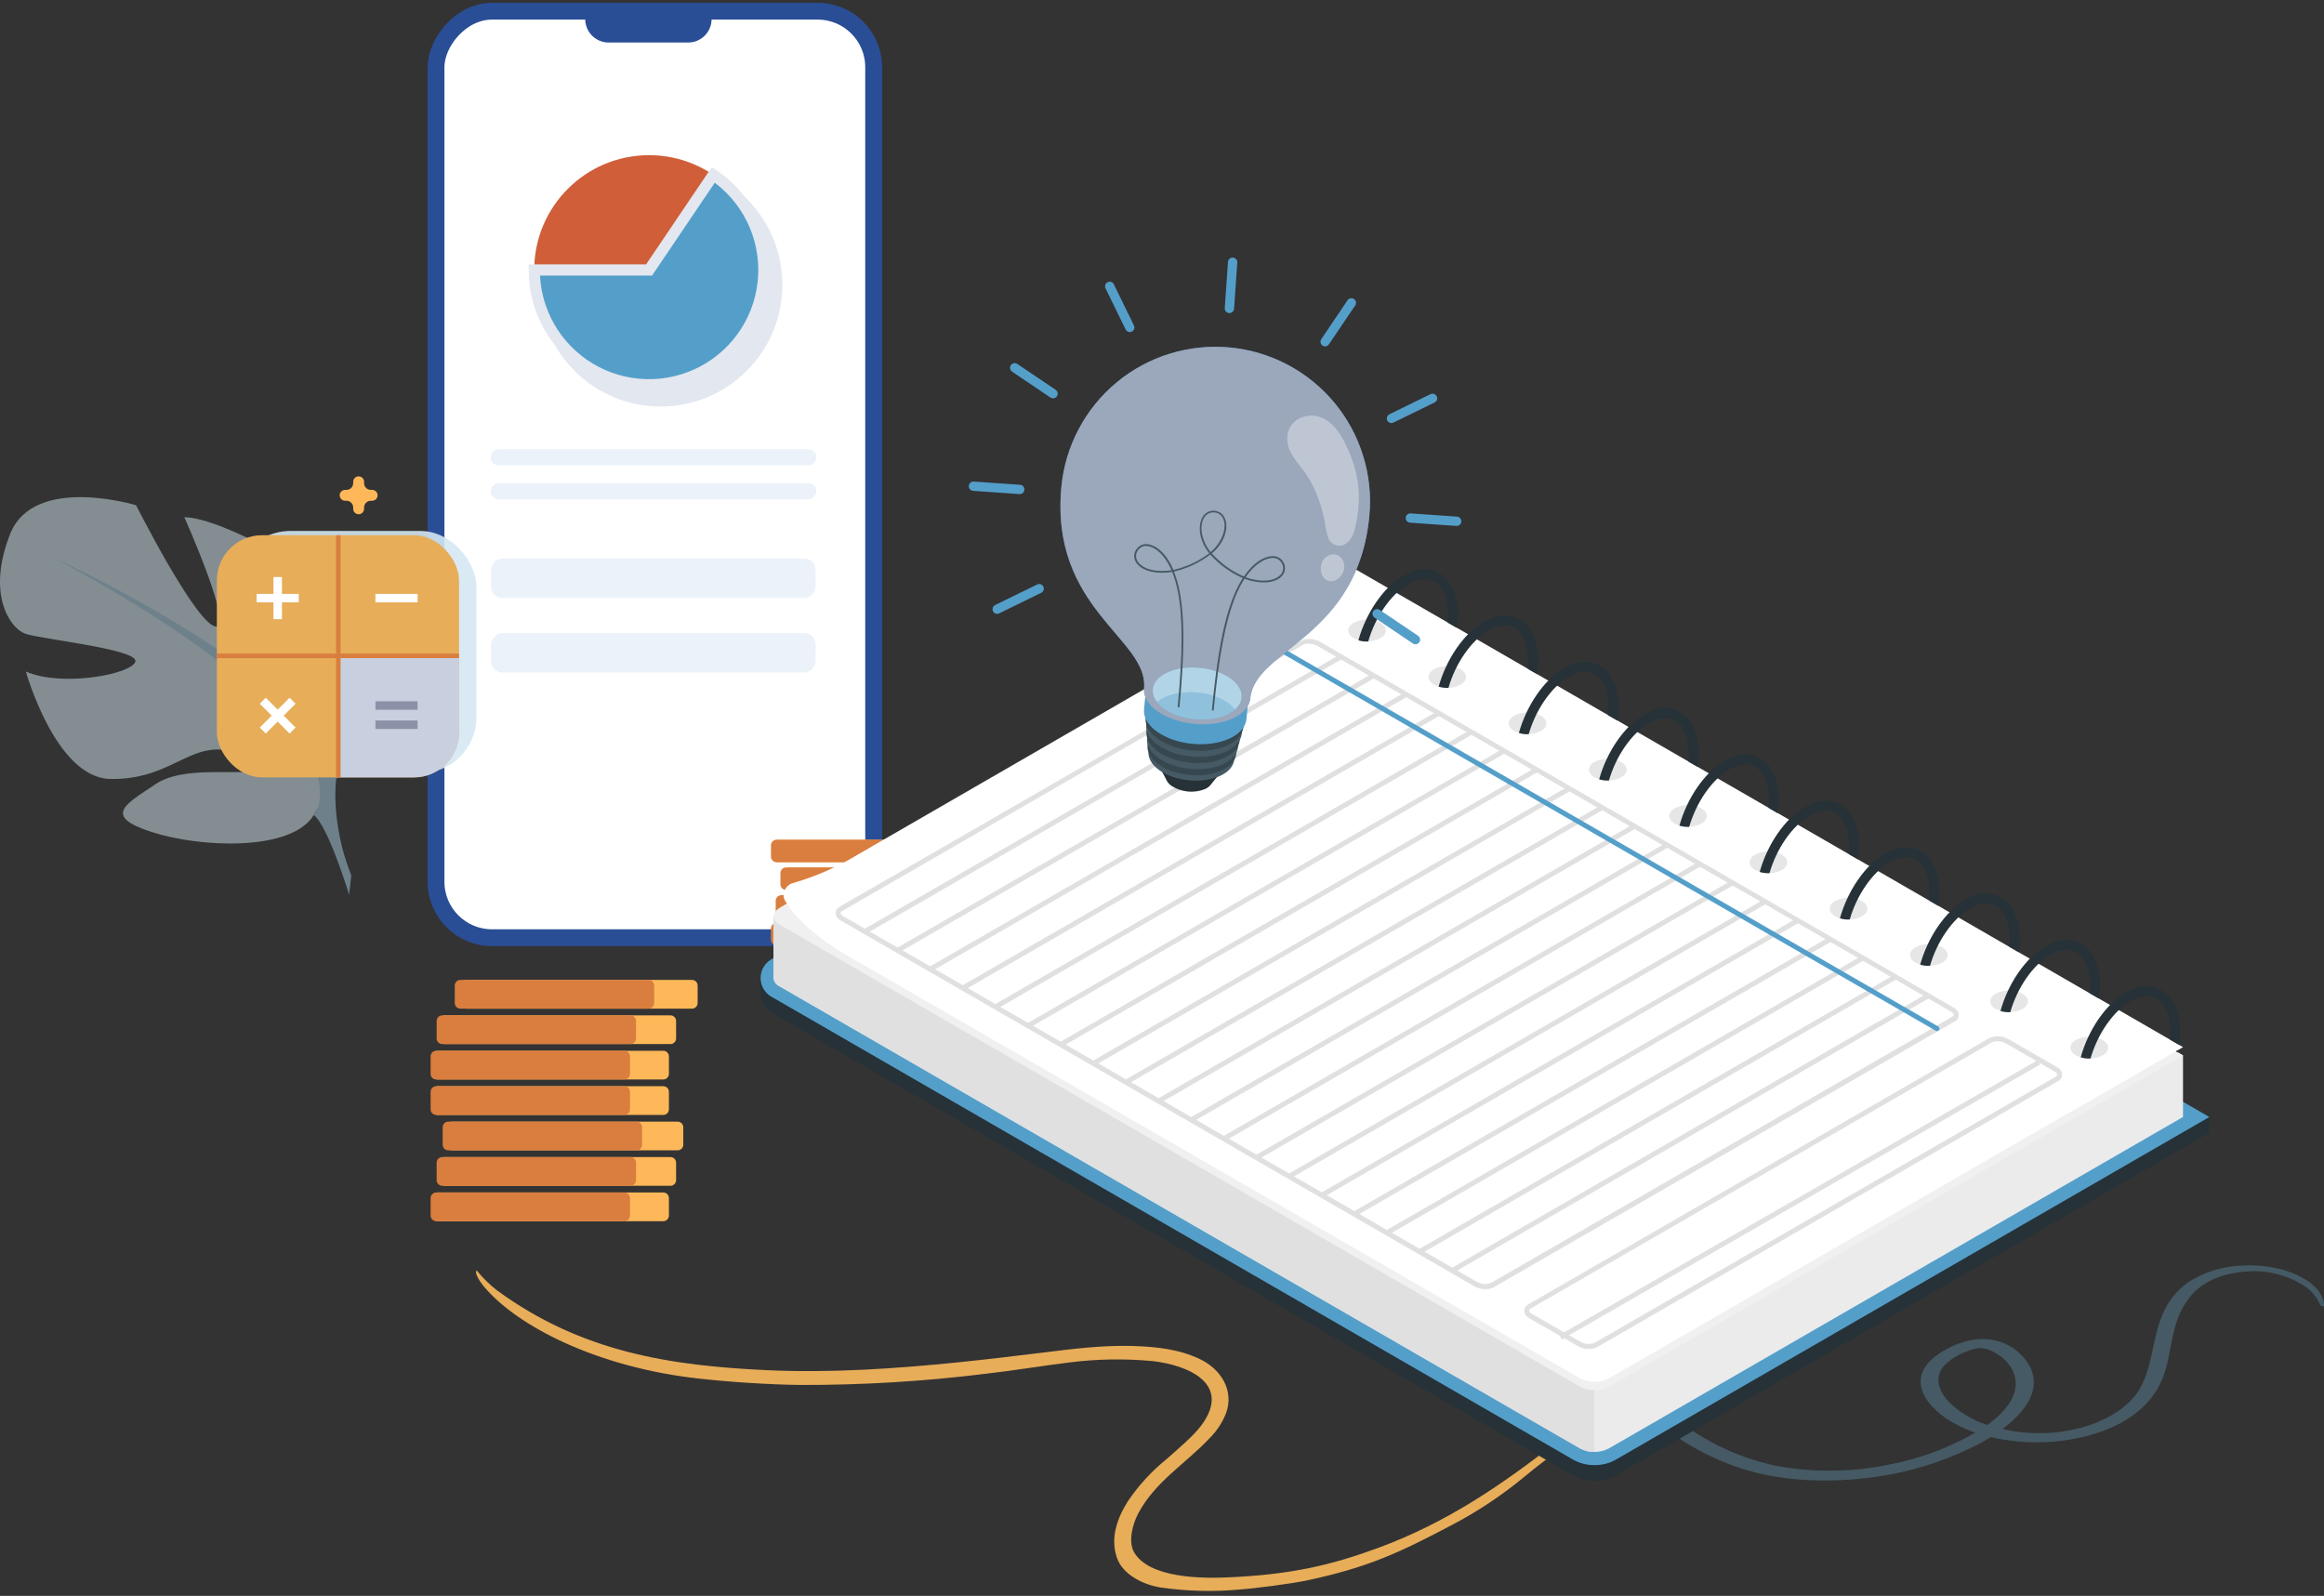 <svg width="415" height="285" viewBox="0 0 415 285" fill="none" xmlns="http://www.w3.org/2000/svg">
<rect x="0" y="0" width="415" height="285" fill="#333333" stroke="none"/>
<g opacity="0.5">
<path d="M60.033 139.018C60.033 139.018 78.388 131.307 71.819 117.278C71.819 117.278 66.285 108.495 59.616 105.644C59.616 105.644 61.085 125.62 57.351 125.662C53.617 125.705 57.319 103.286 57.319 103.286C57.319 103.286 40.127 92.491 32.914 92.366C32.914 92.366 42.035 112.742 38.4 111.866C34.764 110.989 24.3 90.226 24.3 90.226C24.3 90.226 6.049 84.665 1.807 95.37C-2.436 106.076 1.771 112.149 4.455 113.15C7.139 114.151 24.886 115.929 24.166 118.175C23.445 120.421 11.059 122.752 4.621 119.924C4.621 119.924 9.928 138.936 19.698 139.111C29.469 139.286 33.138 133.639 39.172 133.857C45.207 134.075 49.399 136.18 46.225 137.451C43.051 138.722 33.046 136.494 27.749 140.057C22.451 143.619 18.256 145.705 27.019 148.562C35.783 151.419 52.027 152.098 56.031 145.554L60.033 139.018Z" fill="#D4E7F2"/>
<path d="M9.932 99.785C9.932 99.785 56.491 120.904 60.033 139.017C60.033 139.017 58.916 146.815 62.734 156.337L62.345 159.787C62.345 159.787 58.609 147.479 56.031 145.557C56.031 145.557 68.566 131.592 9.932 99.785Z" fill="#A9CFE4"/>
</g>
<rect width="78.144" height="165.459" rx="10" transform="matrix(-1 0 0 1 156.006 2)" fill="white" stroke="#2A4E96" stroke-width="3"/>
<path d="M127.068 3.415H104.502C104.502 5.723 106.373 7.594 108.681 7.594H122.89C125.197 7.594 127.068 5.723 127.068 3.415Z" fill="#2A4E96"/>
<path d="M63.072 86.041C63.072 85.505 63.507 85.071 64.043 85.071C64.579 85.071 65.014 85.505 65.014 86.041V86.278C65.014 86.945 65.554 87.485 66.221 87.485H66.457C66.994 87.485 67.428 87.919 67.428 88.456C67.428 88.992 66.994 89.426 66.457 89.426H66.221C65.554 89.426 65.014 89.966 65.014 90.633V90.869C65.014 91.405 64.579 91.84 64.043 91.84C63.507 91.84 63.072 91.405 63.072 90.869V90.633C63.072 89.966 62.532 89.426 61.865 89.426H61.629C61.093 89.426 60.658 88.992 60.658 88.456C60.658 87.919 61.093 87.485 61.629 87.485H61.865C62.532 87.485 63.072 86.945 63.072 86.278V86.041Z" fill="#FFB859"/>
<path fill-rule="evenodd" clip-rule="evenodd" d="M138.865 153.979C138.313 153.979 137.865 153.531 137.865 152.979V150.964C137.865 150.412 138.313 149.964 138.865 149.964H169.993C170.545 149.964 170.993 150.412 170.993 150.964V152.979C170.993 153.531 170.545 153.979 169.993 153.979H138.865ZM140.873 158.93C140.32 158.93 139.873 158.482 139.873 157.93V155.915C139.873 155.362 140.32 154.915 140.873 154.915H172.001C172.553 154.915 173.001 155.362 173.001 155.915V157.93C173.001 158.482 172.553 158.93 172.001 158.93H140.873ZM138.868 162.885C138.868 163.437 139.316 163.885 139.868 163.885H170.996C171.548 163.885 171.996 163.437 171.996 162.885V160.87C171.996 160.318 171.548 159.87 170.996 159.87H139.868C139.316 159.87 138.868 160.318 138.868 160.87V162.885ZM138.865 168.837C138.313 168.837 137.865 168.389 137.865 167.837V165.822C137.865 165.27 138.313 164.822 138.865 164.822H169.993C170.545 164.822 170.993 165.27 170.993 165.822V167.837C170.993 168.389 170.545 168.837 169.993 168.837H138.865Z" fill="#FFB859"/>
<path fill-rule="evenodd" clip-rule="evenodd" d="M138.673 153.979C138.121 153.979 137.673 153.531 137.673 152.979V150.964C137.673 150.412 138.121 149.964 138.673 149.964H164.553C165.105 149.964 165.553 150.412 165.553 150.964V152.979C165.553 153.531 165.105 153.979 164.553 153.979H138.673ZM140.363 158.93C139.81 158.93 139.363 158.482 139.363 157.93V155.915C139.363 155.362 139.81 154.915 140.363 154.915H166.242C166.795 154.915 167.242 155.362 167.242 155.915V157.93C167.242 158.482 166.795 158.93 166.242 158.93H140.363ZM138.518 162.885C138.518 163.437 138.966 163.885 139.518 163.885H165.398C165.95 163.885 166.398 163.437 166.398 162.885V160.87C166.398 160.317 165.95 159.87 165.398 159.87H139.518C138.966 159.87 138.518 160.317 138.518 160.87V162.885ZM138.673 168.837C138.121 168.837 137.673 168.389 137.673 167.837V165.822C137.673 165.27 138.121 164.822 138.673 164.822H164.553C165.105 164.822 165.553 165.27 165.553 165.822V167.837C165.553 168.389 165.105 168.837 164.553 168.837H138.673Z" fill="#D97E3F"/>
<rect opacity="0.89" x="41.831" y="94.822" width="43.248" height="43.248" rx="10" fill="#D4E7F2"/>
<rect x="38.723" y="95.582" width="43.248" height="43.248" rx="8.061" fill="#E7AD59"/>
<path d="M60.414 117.129H81.971V130.769C81.971 135.221 78.362 138.83 73.91 138.83H60.414V117.129Z" fill="#C8D0E0"/>
<path d="M38.723 117.129H81.971" stroke="#D97E3F" stroke-width="0.806"/>
<path d="M60.414 138.83L60.414 95.582" stroke="#D97E3F" stroke-width="0.806"/>
<rect x="67.041" y="106.06" width="7.528" height="1.511" fill="white"/>
<path fill-rule="evenodd" clip-rule="evenodd" d="M48.832 107.57V110.579H50.343V107.57H53.351V106.059H50.343V103.051L48.832 103.051V106.059H45.824V107.57H48.832Z" fill="white"/>
<path fill-rule="evenodd" clip-rule="evenodd" d="M48.518 127.801L46.392 129.928L47.46 130.996L49.587 128.869L51.714 130.997L52.783 129.928L50.656 127.801L52.783 125.673L51.714 124.605L49.587 126.732L47.46 124.605L46.391 125.674L48.518 127.801Z" fill="white"/>
<path d="M74.569 125.242H67.041V126.753H74.569V125.242Z" fill="#8C91A7"/>
<path d="M74.569 128.671H67.041V130.183H74.569V128.671Z" fill="#8C91A7"/>
<ellipse opacity="0.5" cx="21.74" cy="21.737" rx="21.74" ry="21.737" transform="matrix(-1 0 0 1 139.704 29.123)" fill="#C8D0E0"/>
<ellipse cx="20.506" cy="20.503" rx="20.506" ry="20.503" transform="matrix(-1 0 0 1 136.41 27.711)" fill="#D05E39"/>
<mask id="path-19-outside-1_9651_105674" maskUnits="userSpaceOnUse" x="93.41" y="29.711" width="44" height="41" fill="black">
<rect fill="white" x="93.41" y="29.711" width="44" height="41"/>
<path d="M95.399 48.214C95.399 51.752 96.315 55.229 98.057 58.309C99.799 61.388 102.308 63.964 105.341 65.787C108.374 67.609 111.827 68.616 115.364 68.709C118.901 68.803 122.402 67.979 125.526 66.319C128.651 64.659 131.293 62.219 133.195 59.236C135.097 56.252 136.195 52.828 136.382 49.295C136.568 45.762 135.837 42.241 134.26 39.074C132.683 35.907 130.313 33.202 127.38 31.222L115.905 48.214H95.399Z"/>
</mask>
<path d="M95.399 48.214C95.399 51.752 96.315 55.229 98.057 58.309C99.799 61.388 102.308 63.964 105.341 65.787C108.374 67.609 111.827 68.616 115.364 68.709C118.901 68.803 122.402 67.979 125.526 66.319C128.651 64.659 131.293 62.219 133.195 59.236C135.097 56.252 136.195 52.828 136.382 49.295C136.568 45.762 135.837 42.241 134.26 39.074C132.683 35.907 130.313 33.202 127.38 31.222L115.905 48.214H95.399Z" fill="#549FCA"/>
<path d="M95.399 48.214C95.399 51.752 96.315 55.229 98.057 58.309C99.799 61.388 102.308 63.964 105.341 65.787C108.374 67.609 111.827 68.616 115.364 68.709C118.901 68.803 122.402 67.979 125.526 66.319C128.651 64.659 131.293 62.219 133.195 59.236C135.097 56.252 136.195 52.828 136.382 49.295C136.568 45.762 135.837 42.241 134.26 39.074C132.683 35.907 130.313 33.202 127.38 31.222L115.905 48.214H95.399Z" stroke="#E3E7EF" stroke-width="2" mask="url(#path-19-outside-1_9651_105674)"/>
<rect width="57.94" height="7.047" rx="2" transform="matrix(-1 0 0 1 145.632 99.744)" fill="#EBF2F9"/>
<rect width="57.94" height="7.047" rx="2" transform="matrix(-1 0 0 1 145.632 113.054)" fill="#EBF2F9"/>
<rect width="58.188" height="2.89" rx="1.445" transform="matrix(-1 0 0 1 145.789 80.219)" fill="#EBF2F9"/>
<rect width="58.188" height="2.89" rx="1.445" transform="matrix(-1 0 0 1 145.789 86.281)" fill="#EBF2F9"/>
<path fill-rule="evenodd" clip-rule="evenodd" d="M82.266 179.128C82.266 179.68 82.714 180.128 83.266 180.128H123.577C124.129 180.128 124.577 179.68 124.577 179.128V176C124.577 175.448 124.129 175 123.577 175H83.266C82.714 175 82.266 175.448 82.266 176V179.128ZM78.42 185.456C78.42 186.009 78.868 186.456 79.42 186.456H119.731C120.283 186.456 120.731 186.009 120.731 185.456V182.329C120.731 181.776 120.283 181.329 119.731 181.329H79.42C78.868 181.329 78.42 181.776 78.42 182.329V185.456ZM78.139 192.78C77.586 192.78 77.139 192.332 77.139 191.78V188.652C77.139 188.099 77.586 187.652 78.139 187.652H118.449C119.001 187.652 119.449 188.099 119.449 188.652V191.78C119.449 192.332 119.001 192.78 118.449 192.78H78.139ZM77.139 198.11C77.139 198.662 77.586 199.11 78.139 199.11H118.449C119.001 199.11 119.449 198.662 119.449 198.11V194.982C119.449 194.43 119.001 193.982 118.449 193.982H78.139C77.586 193.982 77.139 194.43 77.139 194.982V198.11ZM80.703 205.435C80.15 205.435 79.703 204.987 79.703 204.435V201.307C79.703 200.755 80.15 200.307 80.703 200.307H121.013C121.565 200.307 122.013 200.755 122.013 201.307V204.435C122.013 204.987 121.565 205.435 121.013 205.435H80.703ZM78.42 210.763C78.42 211.316 78.868 211.763 79.42 211.763H119.731C120.283 211.763 120.731 211.316 120.731 210.763V207.636C120.731 207.083 120.283 206.636 119.731 206.636H79.42C78.868 206.636 78.42 207.083 78.42 207.636V210.763ZM78.139 218.086C77.586 218.086 77.139 217.639 77.139 217.086V213.959C77.139 213.406 77.586 212.959 78.139 212.959H118.449C119.001 212.959 119.449 213.406 119.449 213.959V217.086C119.449 217.639 119.001 218.086 118.449 218.086H78.139Z" fill="#FFB859"/>
<path fill-rule="evenodd" clip-rule="evenodd" d="M81.209 179.128C81.209 179.68 81.657 180.128 82.209 180.128H115.817C116.369 180.128 116.817 179.68 116.817 179.128V176C116.817 175.448 116.369 175 115.817 175H82.209C81.657 175 81.209 175.448 81.209 176V179.128ZM77.972 185.456C77.972 186.009 78.42 186.456 78.972 186.456H112.58C113.132 186.456 113.58 186.009 113.58 185.456V182.329C113.58 181.776 113.132 181.329 112.58 181.329H78.972C78.42 181.329 77.972 181.776 77.972 182.329V185.456ZM77.894 192.78C77.341 192.78 76.894 192.332 76.894 191.78V188.652C76.894 188.099 77.341 187.652 77.894 187.652H111.501C112.054 187.652 112.501 188.099 112.501 188.652V191.78C112.501 192.332 112.054 192.78 111.501 192.78H77.894ZM76.894 198.11C76.894 198.662 77.341 199.11 77.894 199.11H111.501C112.054 199.11 112.501 198.662 112.501 198.11V194.982C112.501 194.43 112.054 193.982 111.501 193.982H77.894C77.341 193.982 76.894 194.43 76.894 194.982V198.11ZM80.051 205.435C79.499 205.435 79.051 204.987 79.051 204.435V201.307C79.051 200.755 79.499 200.307 80.051 200.307H113.659C114.211 200.307 114.659 200.755 114.659 201.307V204.435C114.659 204.987 114.211 205.435 113.659 205.435H80.051ZM77.972 210.763C77.972 211.316 78.42 211.763 78.972 211.763H112.58C113.132 211.763 113.58 211.316 113.58 210.763V207.636C113.58 207.083 113.132 206.636 112.58 206.636H78.972C78.42 206.636 77.972 207.083 77.972 207.636V210.763ZM77.894 218.086C77.341 218.086 76.894 217.639 76.894 217.086V213.959C76.894 213.406 77.341 212.959 77.894 212.959H111.501C112.054 212.959 112.501 213.406 112.501 213.959V217.086C112.501 217.639 112.054 218.086 111.501 218.086H77.894Z" fill="#D97E3F"/>
<path d="M88.746 230.437C103.856 241.511 119.818 243.898 136.957 244.694C148.323 245.213 159.69 244.442 170.959 243.305C176.001 242.794 181.027 242.193 186.044 241.576C191.468 240.902 196.883 240.204 202.355 240.374C206.35 240.496 210.612 240.926 214.347 242.753C217.96 244.515 220.388 248.193 218.975 252.293C218.291 254.053 217.236 255.645 215.882 256.961C211.611 261.467 206.334 264.553 203.281 270.228C202.242 272.176 201.414 275.318 202.526 277.226C205.254 281.887 214.704 281.879 218.983 281.708C230.894 281.221 238.087 279.37 246.125 276.423C258.474 271.884 268.241 265.056 277.148 258.179C279.794 256.133 282.604 254.274 285.267 252.196C285.713 251.838 285.932 252.894 285.608 253.178C281.345 256.937 276.62 260.047 272.284 263.668C268.246 267.022 263.865 269.939 259.213 272.371C249.957 277.243 244.363 279.914 233.321 282.252C230.569 282.837 224.025 283.681 221.216 283.876C216.529 284.299 211.809 284.168 207.154 283.486C204.344 283.031 200.529 281.318 199.457 278.209C198.239 274.685 199.457 271.218 201.365 268.166C203.293 265.288 205.647 262.72 208.347 260.55C210.166 258.926 213.145 256.442 214.574 254.493C219.974 247.097 212.139 243.784 205.806 243.07C200.887 242.608 195.931 242.687 191.029 243.305C186.158 243.898 181.035 244.767 176.188 245.311C165.111 246.694 153.957 247.369 142.794 247.332C137.33 247.267 130.397 246.813 124.819 246.196C106.9 244.231 92.4 236.972 86.327 229.657C85.653 228.845 84.622 227.173 85.141 226.897C86.203 228.212 87.412 229.4 88.746 230.437Z" fill="#E7AD59"/>
<path d="M400.232 226.012C396.859 226.145 393.584 227.173 390.74 228.991C388.624 230.49 386.997 232.58 386.064 235C384.359 239.124 384.44 243.451 382.37 247.535C380.299 251.619 374.689 254.997 367.09 255.8C363.907 256.117 360.694 255.917 357.574 255.208C361.796 252.066 364.484 248.169 362.551 244.198C361.846 242.849 360.824 241.691 359.572 240.824C358.321 239.957 356.877 239.407 355.366 239.221C351.307 238.653 347.085 240.894 345.047 242.68C340.24 246.91 344.462 252.358 350.876 255.135C351.469 255.394 352.094 255.622 352.727 255.841C348.092 258.531 343.04 260.43 337.78 261.459C330.962 262.932 323.918 263.032 317.061 261.752C309.98 260.228 303.393 256.957 297.9 252.236C296.658 251.221 295.399 250.223 294.084 249.24C293.58 248.867 291.551 248.948 292.005 249.573C295.635 254.591 302.308 259.316 310.5 262.101C317.434 264.431 325.642 264.886 333.404 263.936C340.467 263.136 347.322 261.036 353.62 257.741C354.262 257.392 354.887 257.018 355.504 256.637C361.644 258.066 368.052 257.862 374.088 256.044C381.347 253.771 385.073 249.703 386.543 245.148C387.956 240.756 387.688 236.104 390.805 231.939C392.665 229.438 396.018 227.449 400.849 227.108C404.594 226.727 408.358 227.629 411.525 229.665C412.778 230.506 413.756 231.698 414.334 233.092C414.391 233.238 415 233.424 415 233.181C414.911 228.789 407.604 225.525 400.232 226.012ZM348.026 250.369C346.159 248.372 345.331 245.928 347.215 243.833C348.308 242.747 349.628 241.916 351.079 241.397C351.847 241.041 352.671 240.822 353.515 240.748C354.384 240.77 355.234 241.004 355.991 241.43C358.825 242.907 360.051 245.229 359.937 247.389C359.807 249.825 357.997 252.09 355.488 254.03C355.293 254.185 355.074 254.323 354.871 254.477C352.293 253.668 349.946 252.254 348.026 250.353V250.369Z" fill="#455A64"/>
<path d="M246.507 114.018L138.053 171.152L135.82 174.659V177.484C135.842 178.216 136.061 178.928 136.454 179.546C136.847 180.163 137.399 180.663 138.053 180.992L281.004 263.546C282.151 264.154 283.429 264.471 284.727 264.471C286.025 264.471 287.303 264.154 288.449 263.546L394.524 202.304V199.479L246.507 114.018Z" fill="#263238"/>
<path d="M284.731 261.646C283.429 261.666 282.145 261.347 281.004 260.721L138.053 178.167C137.386 177.854 136.822 177.359 136.427 176.737C136.032 176.116 135.822 175.395 135.822 174.659C135.822 173.923 136.032 173.202 136.427 172.581C136.822 171.96 137.386 171.464 138.053 171.152L241.733 111.266L394.524 199.479L288.449 260.721C287.311 261.346 286.03 261.665 284.731 261.646Z" fill="#549FCA"/>
<path d="M241.733 102.976L139.19 162.18L138.134 163.65V174.659C138.163 174.976 138.277 175.279 138.462 175.537C138.648 175.796 138.899 176 139.19 176.129L282.182 258.683C282.969 259.087 283.842 259.297 284.727 259.297C285.612 259.297 286.485 259.087 287.272 258.683L389.823 199.479V188.478L241.733 102.976Z" fill="#EBEBEB"/>
<path d="M389.831 188.478L388.549 189.216L371.88 198.854L368.779 200.648L287.28 247.681C286.491 248.081 285.619 248.29 284.735 248.29C283.851 248.29 282.978 248.081 282.19 247.681L139.182 165.119C137.785 164.307 137.785 162.984 139.182 162.172L140.546 161.36L241.733 102.976L388.557 187.739L388.865 187.926L389.831 188.478Z" fill="#F0F0F0"/>
<path d="M284.723 248.29V259.3C283.839 259.319 282.965 259.106 282.19 258.683L139.182 176.12C138.892 175.991 138.642 175.787 138.458 175.528C138.274 175.27 138.162 174.967 138.134 174.651V163.65C138.166 163.965 138.279 164.266 138.463 164.524C138.647 164.781 138.894 164.987 139.182 165.119L282.19 247.681C282.966 248.103 283.84 248.313 284.723 248.29Z" fill="#E0E0E0"/>
<path d="M389.831 187.008L371.361 197.668L368.47 199.292L287.28 246.171C286.491 246.571 285.619 246.78 284.735 246.78C283.851 246.78 282.978 246.571 282.19 246.171L154.129 172.28C152.976 171.647 151.904 171.022 150.881 170.421C145.669 167.246 142.535 164.413 140.521 161.384L140.278 161.011C140.116 160.783 140.005 160.522 139.953 160.248C139.866 159.669 140.003 159.078 140.336 158.597C140.67 158.115 141.174 157.78 141.747 157.658C145.104 156.68 148.342 155.332 151.401 153.639L151.531 153.566L241.733 101.474L389.831 187.008Z" fill="white"/>
<path opacity="0.1" d="M370.711 185.717C369.404 186.48 369.404 187.714 370.711 188.478C371.448 188.854 372.263 189.05 373.09 189.05C373.917 189.05 374.733 188.854 375.469 188.478C376.784 187.714 376.784 186.48 375.469 185.717C374.733 185.341 373.917 185.145 373.09 185.145C372.263 185.145 371.448 185.341 370.711 185.717Z" fill="black"/>
<path d="M385.991 176.802C384.181 175.755 381.932 175.917 379.593 177.249C376.013 179.327 372.903 183.963 371.556 188.819C372.121 189 372.717 189.072 373.309 189.03C374.552 184.702 377.304 180.626 380.478 178.775C381.358 178.233 382.361 177.926 383.393 177.882C383.996 177.879 384.589 178.033 385.114 178.329C386.641 179.214 387.55 181.365 387.55 184.223C387.551 184.695 387.524 185.167 387.469 185.636L389.133 186.594C389.253 185.809 389.312 185.017 389.312 184.223C389.288 180.716 388.118 178.012 385.991 176.802Z" fill="#263238"/>
<path d="M388.93 187.536C388.913 187.673 388.886 187.809 388.849 187.942L388.541 187.755L388.93 187.536Z" fill="#263238"/>
<path opacity="0.1" d="M356.389 177.444C355.082 178.207 355.082 179.441 356.389 180.196C357.124 180.573 357.938 180.769 358.764 180.769C359.59 180.769 360.404 180.573 361.139 180.196C362.462 179.441 362.462 178.207 361.139 177.444C360.404 177.068 359.59 176.872 358.764 176.872C357.938 176.872 357.124 177.068 356.389 177.444Z" fill="black"/>
<path d="M371.669 168.529C369.851 167.482 367.61 167.644 365.263 168.976C361.683 171.054 358.573 175.69 357.226 180.545C357.792 180.723 358.387 180.795 358.979 180.756C360.221 176.429 362.974 172.345 366.148 170.502C367.026 169.957 368.031 169.65 369.063 169.609C369.666 169.606 370.259 169.76 370.784 170.056C372.311 170.932 373.22 173.092 373.22 175.942C373.221 176.414 373.194 176.886 373.139 177.355L374.803 178.321C374.923 177.533 374.982 176.738 374.982 175.942C374.957 172.443 373.756 169.739 371.669 168.529Z" fill="#263238"/>
<path opacity="0.1" d="M342.051 169.171C340.744 169.926 340.744 171.16 342.051 171.923C342.788 172.299 343.603 172.495 344.43 172.495C345.257 172.495 346.072 172.299 346.809 171.923C348.124 171.16 348.124 169.926 346.809 169.171C346.072 168.794 345.257 168.598 344.43 168.598C343.603 168.598 342.788 168.794 342.051 169.171Z" fill="black"/>
<path d="M357.331 160.248C355.52 159.201 353.271 159.371 350.933 160.694C347.345 162.781 344.243 167.409 342.887 172.272C343.455 172.445 344.048 172.517 344.641 172.483C345.891 168.156 348.644 164.072 351.818 162.229C352.695 161.681 353.7 161.371 354.733 161.328C355.337 161.323 355.931 161.48 356.454 161.782C357.98 162.659 358.89 164.811 358.89 167.669C358.891 168.141 358.864 168.613 358.809 169.081L360.481 170.048C360.596 169.26 360.656 168.465 360.66 167.669C360.627 164.169 359.426 161.458 357.331 160.248Z" fill="#263238"/>
<path opacity="0.1" d="M327.721 160.897C326.414 161.653 326.414 162.887 327.721 163.65C328.458 164.026 329.273 164.222 330.1 164.222C330.927 164.222 331.742 164.026 332.479 163.65C333.794 162.887 333.794 161.653 332.479 160.897C331.742 160.521 330.927 160.325 330.1 160.325C329.273 160.325 328.458 160.521 327.721 160.897Z" fill="black"/>
<path d="M343.001 151.975C341.19 150.927 338.941 151.098 336.603 152.429C333.014 154.508 329.913 159.144 328.557 163.999C329.125 164.172 329.718 164.243 330.311 164.21C331.561 159.882 334.313 155.799 337.488 153.956C338.366 153.41 339.37 153.102 340.403 153.063C341.003 153.058 341.594 153.212 342.116 153.509C343.65 154.386 344.552 156.537 344.552 159.395C344.553 159.867 344.526 160.339 344.47 160.808L346.143 161.774C346.258 160.986 346.318 160.191 346.321 159.395C346.297 155.872 345.087 153.192 343.001 151.975Z" fill="#263238"/>
<path opacity="0.1" d="M313.423 152.624C312.116 153.387 312.116 154.621 313.423 155.385C314.158 155.761 314.972 155.957 315.798 155.957C316.624 155.957 317.438 155.761 318.173 155.385C319.496 154.621 319.496 153.387 318.173 152.624C317.436 152.253 316.623 152.06 315.798 152.06C314.973 152.06 314.16 152.253 313.423 152.624Z" fill="black"/>
<path d="M328.671 143.693C326.86 142.646 324.611 142.816 322.273 144.14C318.684 146.226 315.583 150.854 314.227 155.717C314.795 155.891 315.388 155.962 315.981 155.929C317.231 151.601 319.975 147.517 323.158 145.674C324.035 145.126 325.039 144.816 326.073 144.773C326.674 144.767 327.266 144.925 327.786 145.228C329.32 146.105 330.221 148.256 330.221 151.114C330.223 151.586 330.196 152.058 330.14 152.527L331.813 153.493C331.925 152.705 331.982 151.91 331.983 151.114C331.959 147.623 330.765 144.911 328.671 143.693Z" fill="#263238"/>
<path opacity="0.1" d="M299.053 144.343C297.745 145.106 297.745 146.34 299.053 147.103C299.789 147.48 300.604 147.676 301.432 147.676C302.259 147.676 303.074 147.48 303.81 147.103C305.126 146.34 305.126 145.106 303.81 144.343C303.074 143.966 302.259 143.77 301.432 143.77C300.604 143.77 299.789 143.966 299.053 144.343Z" fill="black"/>
<path d="M314.333 135.428C312.522 134.381 310.273 134.543 307.935 135.875C304.354 137.961 301.245 142.589 299.897 147.444C300.46 147.624 301.052 147.698 301.643 147.663C302.893 143.336 305.645 139.252 308.82 137.401C309.699 136.859 310.703 136.551 311.734 136.508C312.337 136.505 312.931 136.658 313.456 136.954C314.982 137.839 315.891 139.991 315.891 142.849C315.893 143.321 315.866 143.793 315.81 144.262L317.434 145.228C317.553 144.44 317.613 143.645 317.613 142.849C317.629 139.341 316.427 136.638 314.333 135.428Z" fill="#263238"/>
<path opacity="0.1" d="M284.723 136.07C283.424 136.833 283.424 138.067 284.723 138.83C285.459 139.206 286.275 139.403 287.102 139.403C287.929 139.403 288.744 139.206 289.481 138.83C290.796 138.067 290.796 136.833 289.481 136.07C288.744 135.693 287.929 135.497 287.102 135.497C286.275 135.497 285.459 135.693 284.723 136.07Z" fill="black"/>
<path d="M300.002 127.155C298.192 126.108 295.943 126.27 293.605 127.602C290.024 129.68 286.915 134.316 285.567 139.171C286.13 139.353 286.722 139.424 287.312 139.382C288.563 135.055 291.315 130.979 294.49 129.128C295.369 128.587 296.373 128.279 297.404 128.235C298.007 128.231 298.6 128.385 299.126 128.681C300.652 129.566 301.561 131.718 301.561 134.576C301.563 135.048 301.536 135.52 301.48 135.988L303.145 136.955C303.264 136.167 303.323 135.372 303.323 134.576C303.299 131.068 302.097 128.365 300.002 127.155Z" fill="#263238"/>
<path opacity="0.1" d="M270.392 127.796C269.085 128.559 269.085 129.793 270.392 130.557C271.129 130.933 271.944 131.129 272.771 131.129C273.598 131.129 274.414 130.933 275.15 130.557C276.465 129.793 276.465 128.559 275.15 127.796C274.414 127.42 273.598 127.224 272.771 127.224C271.944 127.224 271.129 127.42 270.392 127.796Z" fill="black"/>
<path d="M285.673 118.882C283.862 117.834 281.613 117.997 279.275 119.328C275.686 121.407 272.585 126.042 271.229 130.898C271.795 131.079 272.39 131.15 272.983 131.109C274.233 126.781 276.977 122.706 280.16 120.854C281.039 120.312 282.043 120.005 283.075 119.961C283.675 119.958 284.266 120.112 284.788 120.408C286.322 121.293 287.223 123.444 287.223 126.302C287.225 126.774 287.198 127.246 287.142 127.715L288.815 128.681C288.93 127.893 288.989 127.098 288.993 126.302C288.969 122.795 287.767 120.091 285.673 118.882Z" fill="#263238"/>
<path opacity="0.1" d="M256.063 119.523C254.756 120.278 254.756 121.52 256.063 122.275C256.799 122.652 257.615 122.848 258.442 122.848C259.269 122.848 260.084 122.652 260.821 122.275C262.136 121.52 262.136 120.278 260.821 119.523C260.084 119.147 259.269 118.951 258.442 118.951C257.615 118.951 256.799 119.147 256.063 119.523Z" fill="black"/>
<path d="M271.343 110.608C269.532 109.561 267.283 109.723 264.945 111.055C261.356 113.133 258.255 117.769 256.899 122.624C257.466 122.801 258.06 122.873 258.653 122.836C259.903 118.508 262.655 114.424 265.83 112.581C266.707 112.036 267.712 111.728 268.745 111.688C269.345 111.684 269.936 111.838 270.458 112.135C271.992 113.012 272.893 115.171 272.893 118.029C272.895 118.499 272.868 118.968 272.812 119.434L274.485 120.4C274.6 119.615 274.659 118.823 274.663 118.029C274.639 114.522 273.437 111.818 271.343 110.608Z" fill="#263238"/>
<path opacity="0.1" d="M241.733 111.217C240.426 111.98 240.426 113.214 241.733 113.97C242.468 114.346 243.282 114.542 244.108 114.542C244.933 114.542 245.747 114.346 246.482 113.97C247.806 113.214 247.806 111.98 246.482 111.217C245.747 110.841 244.933 110.645 244.108 110.645C243.282 110.645 242.468 110.841 241.733 111.217Z" fill="black"/>
<path d="M257.013 102.335C255.194 101.288 252.953 101.45 250.615 102.782C247.026 104.86 243.925 109.496 242.569 114.351C243.136 114.528 243.73 114.599 244.323 114.562C245.565 110.235 248.317 106.151 251.492 104.308C252.372 103.762 253.379 103.455 254.414 103.415C255.015 103.413 255.605 103.566 256.128 103.861C257.654 104.746 258.563 106.898 258.563 109.756C258.565 110.225 258.537 110.694 258.482 111.16L260.146 112.127C260.266 111.342 260.325 110.549 260.325 109.756C260.301 106.248 259.099 103.545 257.013 102.335Z" fill="#263238"/>
<path d="M283.732 240.902C283.062 240.909 282.402 240.741 281.816 240.415L273.121 235.438C272.854 235.317 272.625 235.127 272.458 234.887C272.291 234.647 272.192 234.366 272.171 234.074C272.179 233.835 272.252 233.603 272.383 233.403C272.513 233.203 272.695 233.042 272.91 232.937L355.163 185.425C355.706 185.173 356.301 185.052 356.899 185.073C357.497 185.094 358.082 185.257 358.606 185.547L367.301 190.572C367.569 190.692 367.8 190.882 367.969 191.122C368.137 191.362 368.238 191.644 368.259 191.936C368.249 192.176 368.175 192.408 368.043 192.608C367.911 192.808 367.728 192.969 367.512 193.073L285.259 240.545C284.79 240.795 284.264 240.918 283.732 240.902ZM356.682 185.953C356.309 185.941 355.94 186.025 355.61 186.196L273.356 233.668C273.243 233.733 273.056 233.863 273.056 234.033C273.056 234.204 273.194 234.415 273.567 234.634L282.263 239.652C282.652 239.865 283.084 239.987 283.527 240.008C283.971 240.03 284.413 239.949 284.82 239.773L367.074 192.302C367.179 192.237 367.366 192.107 367.366 191.936C367.366 191.766 367.236 191.555 366.855 191.336L358.159 186.318C357.705 186.076 357.197 185.95 356.682 185.953Z" fill="#E0E0E0"/>
<path d="M363.869 189.336L278.45 238.427L278.892 239.197L364.311 190.106L363.869 189.336Z" fill="#E0E0E0"/>
<path d="M265.245 230.225C264.576 230.231 263.917 230.066 263.329 229.746L150.175 164.413C149.907 164.293 149.676 164.103 149.507 163.863C149.339 163.623 149.238 163.342 149.217 163.049C149.227 162.81 149.302 162.577 149.433 162.377C149.565 162.177 149.748 162.016 149.964 161.912L232.234 114.465C232.776 114.21 233.372 114.089 233.971 114.111C234.57 114.134 235.154 114.3 235.676 114.595L348.83 179.92C349.099 180.04 349.329 180.23 349.498 180.47C349.667 180.71 349.767 180.991 349.789 181.284C349.779 181.523 349.704 181.756 349.572 181.956C349.441 182.156 349.257 182.317 349.042 182.421L266.772 229.868C266.303 230.118 265.777 230.241 265.245 230.225ZM233.736 114.936C233.361 114.925 232.99 115.009 232.656 115.179L150.402 162.684C150.297 162.748 150.11 162.878 150.11 163.049C150.11 163.219 150.24 163.43 150.621 163.65L263.776 228.943C264.163 229.159 264.594 229.282 265.036 229.303C265.479 229.324 265.92 229.242 266.325 229.064L348.587 181.593C348.692 181.528 348.879 181.398 348.879 181.227C348.879 181.057 348.741 180.854 348.368 180.635L235.213 115.334C234.759 115.091 234.251 114.966 233.736 114.968V114.936Z" fill="#E0E0E0"/>
<path d="M344.115 177.434L259.086 226.525L259.529 227.292L344.558 178.2L344.115 177.434Z" fill="#E0E0E0"/>
<path d="M338.295 174.064L253.266 223.156L253.708 223.922L338.737 174.831L338.295 174.064Z" fill="#E0E0E0"/>
<path d="M332.463 170.692L247.434 219.783L247.876 220.549L332.905 171.458L332.463 170.692Z" fill="#E0E0E0"/>
<path d="M326.642 167.338L241.613 216.43L242.055 217.196L327.084 168.105L326.642 167.338Z" fill="#E0E0E0"/>
<path d="M320.804 164.015L235.767 213.091L236.209 213.858L321.247 164.781L320.804 164.015Z" fill="#E0E0E0"/>
<path d="M314.986 160.615L229.957 209.707L230.4 210.473L315.429 161.382L314.986 160.615Z" fill="#E0E0E0"/>
<path d="M309.153 157.263L224.124 206.354L224.567 207.121L309.596 158.029L309.153 157.263Z" fill="#E0E0E0"/>
<path d="M303.333 153.889L218.304 202.981L218.747 203.747L303.776 154.655L303.333 153.889Z" fill="#E0E0E0"/>
<path d="M297.512 150.527L212.483 199.619L212.926 200.385L297.955 151.294L297.512 150.527Z" fill="#E0E0E0"/>
<path d="M291.673 147.171L206.644 196.262L207.086 197.029L292.115 147.937L291.673 147.171Z" fill="#E0E0E0"/>
<path d="M285.85 143.828L200.812 192.905L201.255 193.671L286.292 144.595L285.85 143.828Z" fill="#E0E0E0"/>
<path d="M280.032 140.436L195.003 189.527L195.445 190.294L280.474 141.202L280.032 140.436Z" fill="#E0E0E0"/>
<path d="M274.211 137.066L189.182 186.158L189.625 186.924L274.654 137.833L274.211 137.066Z" fill="#E0E0E0"/>
<path d="M268.371 133.718L183.342 182.809L183.784 183.576L268.813 134.484L268.371 133.718Z" fill="#E0E0E0"/>
<path d="M262.551 130.344L177.522 179.436L177.964 180.202L262.993 131.111L262.551 130.344Z" fill="#E0E0E0"/>
<path d="M256.73 126.983L171.701 176.074L172.144 176.841L257.173 127.749L256.73 126.983Z" fill="#E0E0E0"/>
<path d="M250.903 123.617L165.874 172.709L166.316 173.475L251.345 124.383L250.903 123.617Z" fill="#E0E0E0"/>
<path d="M245.068 120.283L160.03 169.36L160.473 170.126L245.51 121.05L245.068 120.283Z" fill="#E0E0E0"/>
<path d="M239.25 116.891L154.221 165.982L154.663 166.749L239.692 117.657L239.25 116.891Z" fill="#E0E0E0"/>
<path d="M345.9 184.142C345.819 184.14 345.741 184.118 345.672 184.077L229.303 116.9C229.25 116.873 229.204 116.834 229.168 116.788C229.131 116.742 229.104 116.689 229.089 116.631C229.074 116.574 229.07 116.515 229.079 116.456C229.088 116.398 229.109 116.342 229.14 116.292C229.169 116.241 229.207 116.197 229.253 116.162C229.299 116.126 229.351 116.1 229.407 116.085C229.463 116.07 229.521 116.066 229.578 116.074C229.636 116.081 229.691 116.1 229.741 116.129L346.111 183.314C346.161 183.342 346.205 183.381 346.24 183.427C346.276 183.472 346.302 183.525 346.317 183.58C346.332 183.636 346.336 183.695 346.328 183.752C346.321 183.809 346.302 183.865 346.273 183.915C346.237 183.982 346.183 184.039 346.117 184.079C346.052 184.119 345.976 184.141 345.9 184.142Z" fill="#549FCA"/>
<path d="M208.66 139.077C206.748 137.728 206.921 135.835 209.046 134.856C210.233 134.384 211.514 134.199 212.786 134.316C214.058 134.432 215.285 134.848 216.366 135.529C218.279 136.883 218.101 138.771 215.975 139.755C214.789 140.225 213.508 140.409 212.237 140.291C210.966 140.173 209.74 139.758 208.66 139.077Z" fill="#263238"/>
<path d="M217.31 138.732L216.475 138.652C216.269 138.175 215.925 137.77 215.486 137.491C214.61 136.94 213.617 136.603 212.586 136.508C211.556 136.413 210.517 136.562 209.555 136.942C209.076 137.14 208.667 137.476 208.379 137.906L207.543 137.832L208.364 139.443C208.577 139.818 208.875 140.138 209.234 140.377C210.111 140.926 211.104 141.261 212.134 141.357C213.164 141.452 214.202 141.305 215.165 140.926C215.56 140.754 215.91 140.493 216.188 140.165L217.31 138.732Z" fill="#263238"/>
<path d="M207.034 137.555C204.207 135.548 204.474 132.751 207.623 131.313C210.771 129.874 215.615 130.324 218.442 132.336C221.269 134.347 220.997 137.14 217.849 138.578C214.7 140.017 209.857 139.562 207.034 137.555Z" fill="#455A64"/>
<path d="M206.926 136.522C203.999 134.441 204.276 131.545 207.543 130.047C210.81 128.549 215.832 129.029 218.758 131.11C221.684 133.191 221.412 136.092 218.145 137.585C214.878 139.077 209.857 138.608 206.926 136.522Z" fill="#37474F"/>
<path d="M206.891 135.385C203.891 133.25 204.173 130.275 207.524 128.742C210.875 127.21 216.02 127.699 219.025 129.835C222.031 131.97 221.744 134.94 218.393 136.473C215.042 138.005 209.896 137.516 206.891 135.385Z" fill="#455A64"/>
<path d="M206.836 134.244C203.762 132.054 204.049 129.009 207.484 127.438C210.919 125.866 216.193 126.365 219.267 128.555C222.342 130.744 222.055 133.789 218.625 135.361C215.194 136.932 209.935 136.428 206.836 134.244Z" fill="#37474F"/>
<path d="M206.837 133.102C203.688 130.858 203.985 127.739 207.499 126.133C211.013 124.526 216.396 125.035 219.569 127.274C222.742 129.513 222.421 132.637 218.907 134.244C215.392 135.85 209.975 135.326 206.837 133.102Z" fill="#455A64"/>
<path d="M206.787 131.96C203.564 129.667 203.866 126.474 207.464 124.828C211.062 123.182 216.593 123.706 219.821 125.999C223.048 128.293 222.742 131.481 219.144 133.131C215.545 134.782 210.01 134.253 206.787 131.96Z" fill="#37474F"/>
<path d="M222.871 125.327C222.994 123.978 222.228 122.544 220.543 121.348C217.167 118.946 211.379 118.383 207.618 120.122C205.734 120.982 204.711 122.248 204.588 123.582C204.538 124.106 204.341 126.162 204.291 126.686C204.163 128.04 204.929 129.474 206.619 130.67C209.995 133.072 215.783 133.636 219.549 131.896C221.427 131.036 222.451 129.77 222.574 128.436C222.624 127.912 222.821 125.856 222.871 125.327Z" fill="#549FCA"/>
<path d="M219.643 62.061C216.032 61.718 212.389 62.089 208.921 63.154C205.454 64.219 202.23 65.956 199.435 68.267C196.639 70.578 194.326 73.418 192.628 76.623C190.929 79.828 189.879 83.336 189.537 86.947C187.466 108.769 205.131 114.102 204.296 122.895C204.167 124.299 204.958 125.787 206.708 127.032C210.212 129.504 216.218 130.092 220.122 128.302C222.099 127.408 223.132 126.093 223.266 124.694C224.101 115.896 242.453 113.979 244.519 92.157C245.21 84.867 242.978 77.602 238.313 71.958C233.648 66.314 226.932 62.754 219.643 62.061Z" fill="#549FCA"/>
<g style="mix-blend-mode:screen" opacity="0.9">
<path d="M219.643 62.061C216.032 61.718 212.389 62.089 208.921 63.154C205.454 64.219 202.23 65.956 199.435 68.267C196.639 70.578 194.326 73.418 192.628 76.623C190.929 79.828 189.879 83.336 189.537 86.947C187.466 108.769 205.131 114.102 204.296 122.895C204.167 124.299 204.958 125.787 206.708 127.032C210.212 129.504 216.218 130.092 220.122 128.302C222.099 127.408 223.132 126.093 223.266 124.694C224.101 115.896 242.453 113.979 244.519 92.157C245.21 84.867 242.978 77.602 238.313 71.958C233.648 66.314 226.932 62.754 219.643 62.061Z" fill="#A3A7B9"/>
</g>
<path d="M207.875 126.548C204.944 124.467 205.22 121.571 208.487 120.073C211.755 118.575 216.776 119.055 219.702 121.136C222.628 123.216 222.357 126.118 219.089 127.615C215.822 129.113 210.791 128.634 207.875 126.548Z" fill="#549FCA"/>
<path opacity="0.55" d="M207.875 126.548C204.944 124.467 205.22 121.571 208.487 120.073C211.755 118.575 216.776 119.055 219.702 121.136C222.628 123.216 222.357 126.118 219.089 127.615C215.822 129.113 210.791 128.634 207.875 126.548Z" fill="white"/>
<path opacity="0.25" d="M220.528 126.716C220.093 127.082 219.609 127.384 219.09 127.615C215.823 129.098 210.801 128.634 207.875 126.553C207.41 126.228 206.993 125.841 206.634 125.401C207.067 125.035 207.55 124.732 208.068 124.502C211.335 123.019 216.361 123.478 219.287 125.564C219.754 125.887 220.171 126.275 220.528 126.716Z" fill="#549FCA"/>
<path d="M220.528 126.716C220.093 127.082 219.609 127.384 219.09 127.615C215.823 129.098 210.801 128.634 207.875 126.553C207.41 126.228 206.993 125.841 206.634 125.401C207.067 125.035 207.55 124.732 208.068 124.502C211.335 123.019 216.361 123.478 219.287 125.564C219.754 125.887 220.171 126.275 220.528 126.716Z" fill="#549FCA"/>
<path opacity="0.35" d="M220.528 126.716C220.093 127.082 219.609 127.384 219.09 127.615C215.823 129.098 210.801 128.634 207.875 126.553C207.41 126.228 206.993 125.841 206.634 125.401C207.067 125.035 207.55 124.732 208.068 124.502C211.335 123.019 216.361 123.478 219.287 125.564C219.754 125.887 220.171 126.275 220.528 126.716Z" fill="white"/>
<path opacity="0.35" d="M239.883 78.564C238.401 75.791 235.929 73.404 232.578 74.482C232.218 74.6 231.876 74.767 231.56 74.976C230.991 75.383 230.536 75.93 230.24 76.563C229.944 77.197 229.817 77.897 229.87 78.594C230.008 81.293 232.41 83.191 233.695 85.4C235.108 87.822 236.082 90.474 236.572 93.234C236.684 94.232 236.9 95.216 237.214 96.17C237.431 96.661 237.822 97.053 238.311 97.272C238.801 97.49 239.354 97.518 239.864 97.351C240.986 96.887 241.668 95.602 241.915 94.569C243.413 88.42 242.567 83.65 239.883 78.564ZM238.47 99.017C237.981 98.952 237.485 99.049 237.057 99.293C236.628 99.537 236.292 99.913 236.097 100.366C235.933 100.759 235.853 101.182 235.862 101.608C235.871 102.034 235.97 102.453 236.152 102.838C236.364 103.252 236.732 103.566 237.174 103.711C237.616 103.856 238.098 103.821 238.514 103.614C238.937 103.395 239.298 103.074 239.565 102.681C239.833 102.287 239.998 101.833 240.047 101.36C240.131 100.366 239.582 99.244 238.47 99.017Z" fill="white"/>
<path d="M216.722 126.889L216.406 126.859C217.33 117.078 218.482 110.998 220.251 106.54C220.702 105.388 221.259 104.281 221.917 103.233C219.709 102.258 217.733 100.826 216.119 99.032C214.199 100.493 211.99 101.529 209.639 102.072C210.092 103.222 210.431 104.414 210.652 105.63C211.557 110.341 211.542 116.529 210.618 126.31L210.296 126.281C211.221 116.529 211.236 110.37 210.341 105.69C210.116 104.473 209.771 103.281 209.313 102.131C209.004 102.189 208.692 102.228 208.379 102.25C205.131 102.482 203.357 101.385 202.779 100.273C202.581 99.897 202.502 99.471 202.552 99.05C202.603 98.629 202.78 98.233 203.06 97.915C203.334 97.59 203.699 97.355 204.108 97.24C204.517 97.124 204.951 97.134 205.354 97.267C206.723 97.608 208.354 98.978 209.545 101.77C211.867 101.252 214.05 100.241 215.946 98.805C215.638 98.439 215.367 98.046 215.135 97.628C213.855 95.216 214.147 93.254 214.814 92.226C215.033 91.881 215.343 91.603 215.71 91.424C216.078 91.244 216.487 91.17 216.894 91.209C217.301 91.248 217.689 91.398 218.015 91.644C218.342 91.89 218.594 92.221 218.743 92.602C219.238 93.738 219.129 95.715 217.414 97.846C217.108 98.208 216.767 98.539 216.396 98.834C217.988 100.604 219.941 102.012 222.124 102.961C223.82 100.446 225.678 99.408 227.067 99.329C227.484 99.279 227.906 99.353 228.28 99.542C228.655 99.731 228.965 100.026 229.172 100.391C229.388 100.757 229.488 101.18 229.458 101.604C229.428 102.027 229.27 102.432 229.004 102.764C228.228 103.752 226.276 104.484 223.133 103.648C222.836 103.569 222.539 103.47 222.238 103.357C221.57 104.398 221.009 105.504 220.562 106.658C218.808 111.107 217.661 117.137 216.722 126.889ZM222.411 103.085C222.678 103.184 222.945 103.268 223.207 103.337C226.202 104.133 228.031 103.461 228.742 102.561C228.971 102.28 229.106 101.935 229.13 101.574C229.154 101.213 229.065 100.853 228.876 100.544C228.699 100.233 228.433 99.982 228.113 99.822C227.793 99.661 227.432 99.6 227.077 99.645C225.831 99.739 224.062 100.727 222.426 103.085H222.411ZM204.884 97.514C204.594 97.475 204.298 97.51 204.025 97.617C203.752 97.723 203.51 97.897 203.322 98.123C203.079 98.391 202.925 98.727 202.881 99.087C202.836 99.446 202.904 99.81 203.075 100.129C203.604 101.142 205.28 102.151 208.369 101.933C208.647 101.913 208.924 101.878 209.199 101.829C208.038 99.185 206.486 97.875 205.245 97.579C205.126 97.549 205.006 97.528 204.884 97.514ZM216.85 91.509C216.5 91.474 216.147 91.537 215.832 91.693C215.516 91.848 215.251 92.09 215.066 92.389C214.27 93.585 214.404 95.577 215.407 97.465C215.627 97.865 215.885 98.243 216.178 98.592C216.541 98.297 216.872 97.966 217.167 97.603C218.506 95.938 219.01 94.01 218.452 92.686C218.323 92.358 218.104 92.074 217.821 91.866C217.538 91.658 217.201 91.534 216.85 91.509Z" fill="#455A64"/>
<path d="M219.48 55.907C219.371 55.9 219.264 55.871 219.166 55.822C219.068 55.773 218.981 55.705 218.909 55.623C218.838 55.54 218.783 55.444 218.749 55.34C218.714 55.236 218.701 55.127 218.709 55.017L219.282 46.773C219.29 46.664 219.319 46.558 219.368 46.46C219.417 46.362 219.485 46.275 219.567 46.203C219.65 46.132 219.746 46.077 219.85 46.043C219.953 46.008 220.063 45.994 220.172 46.002C220.281 46.01 220.387 46.039 220.485 46.088C220.583 46.137 220.67 46.205 220.742 46.287C220.813 46.37 220.868 46.466 220.902 46.569C220.937 46.673 220.951 46.783 220.943 46.892L220.37 55.136C220.353 55.356 220.25 55.561 220.084 55.705C219.917 55.849 219.7 55.922 219.48 55.907Z" fill="#549FCA"/>
<path d="M236.582 61.858C236.435 61.846 236.294 61.797 236.172 61.715C236.081 61.654 236.003 61.576 235.943 61.485C235.883 61.394 235.841 61.292 235.82 61.185C235.799 61.078 235.8 60.968 235.822 60.861C235.844 60.755 235.888 60.653 235.949 60.563L240.57 53.713C240.624 53.607 240.699 53.514 240.791 53.44C240.883 53.366 240.99 53.313 241.105 53.283C241.219 53.254 241.339 53.249 241.455 53.27C241.572 53.29 241.682 53.336 241.78 53.402C241.878 53.469 241.96 53.556 242.021 53.657C242.082 53.758 242.122 53.871 242.136 53.988C242.15 54.105 242.139 54.224 242.103 54.337C242.068 54.45 242.009 54.554 241.93 54.642L237.308 61.492C237.228 61.61 237.119 61.705 236.992 61.769C236.865 61.833 236.724 61.864 236.582 61.858Z" fill="#549FCA"/>
<path d="M248.415 75.559C248.232 75.547 248.058 75.475 247.92 75.354C247.782 75.233 247.688 75.069 247.653 74.889C247.618 74.709 247.644 74.522 247.726 74.358C247.809 74.194 247.943 74.062 248.108 73.983L255.522 70.359C255.715 70.29 255.926 70.293 256.116 70.37C256.306 70.446 256.461 70.591 256.552 70.775C256.642 70.959 256.661 71.169 256.605 71.367C256.549 71.564 256.422 71.733 256.249 71.842L248.835 75.46C248.706 75.531 248.561 75.565 248.415 75.559Z" fill="#549FCA"/>
<path d="M260.055 93.921L251.815 93.343C251.704 93.338 251.595 93.311 251.495 93.264C251.394 93.216 251.305 93.149 251.231 93.066C251.157 92.983 251.1 92.886 251.064 92.781C251.029 92.676 251.014 92.565 251.022 92.454C251.03 92.343 251.06 92.235 251.111 92.136C251.161 92.037 251.231 91.949 251.316 91.878C251.401 91.806 251.499 91.753 251.605 91.72C251.712 91.687 251.823 91.676 251.934 91.687L260.178 92.26C260.398 92.276 260.603 92.379 260.748 92.546C260.892 92.713 260.965 92.93 260.949 93.15C260.933 93.37 260.831 93.575 260.664 93.72C260.497 93.865 260.28 93.937 260.059 93.921H260.055Z" fill="#549FCA"/>
<path d="M252.71 115.061C252.565 115.05 252.425 115.003 252.304 114.923L245.454 110.301C245.271 110.178 245.144 109.987 245.102 109.771C245.06 109.554 245.106 109.33 245.229 109.147C245.352 108.964 245.543 108.838 245.759 108.796C245.976 108.753 246.2 108.799 246.383 108.922L253.233 113.544C253.386 113.646 253.5 113.795 253.558 113.969C253.616 114.143 253.615 114.331 253.555 114.504C253.496 114.677 253.38 114.826 253.227 114.926C253.074 115.027 252.892 115.074 252.71 115.061Z" fill="#549FCA"/>
<path d="M178.011 109.624C177.828 109.612 177.654 109.54 177.517 109.419C177.379 109.298 177.285 109.134 177.25 108.954C177.215 108.774 177.241 108.587 177.323 108.423C177.405 108.259 177.54 108.127 177.705 108.047L185.119 104.424C185.217 104.362 185.328 104.322 185.443 104.305C185.559 104.288 185.676 104.296 185.788 104.328C185.9 104.36 186.005 104.415 186.094 104.49C186.183 104.564 186.256 104.657 186.307 104.762C186.359 104.866 186.387 104.98 186.392 105.097C186.396 105.213 186.375 105.329 186.332 105.437C186.288 105.545 186.222 105.643 186.139 105.724C186.055 105.805 185.955 105.867 185.845 105.907L178.431 109.53C178.302 109.598 178.157 109.63 178.011 109.624Z" fill="#549FCA"/>
<path d="M182.039 88.237L173.795 87.659C173.684 87.654 173.575 87.627 173.475 87.58C173.374 87.532 173.285 87.465 173.211 87.382C173.137 87.299 173.08 87.202 173.044 87.097C173.009 86.992 172.994 86.881 173.002 86.77C173.01 86.659 173.04 86.551 173.091 86.452C173.141 86.353 173.211 86.265 173.296 86.194C173.381 86.122 173.479 86.069 173.585 86.036C173.692 86.003 173.803 85.992 173.914 86.003L182.158 86.576C182.378 86.592 182.583 86.695 182.728 86.862C182.872 87.028 182.945 87.246 182.929 87.466C182.913 87.686 182.811 87.891 182.644 88.036C182.477 88.18 182.26 88.253 182.039 88.237Z" fill="#549FCA"/>
<path d="M187.99 71.135C187.845 71.126 187.706 71.078 187.585 70.997L180.734 66.376C180.644 66.315 180.566 66.236 180.506 66.145C180.446 66.054 180.404 65.952 180.383 65.845C180.362 65.738 180.363 65.628 180.384 65.521C180.406 65.414 180.449 65.312 180.51 65.222C180.571 65.131 180.649 65.053 180.74 64.993C180.831 64.933 180.933 64.891 181.04 64.87C181.147 64.849 181.257 64.85 181.364 64.871C181.471 64.893 181.573 64.936 181.664 64.997L188.514 69.618C188.666 69.72 188.78 69.87 188.839 70.043C188.897 70.217 188.896 70.405 188.836 70.578C188.776 70.751 188.661 70.9 188.508 71.001C188.355 71.102 188.173 71.149 187.99 71.135Z" fill="#549FCA"/>
<path d="M201.696 59.303C201.551 59.293 201.41 59.245 201.288 59.163C201.167 59.081 201.069 58.969 201.004 58.838L197.382 51.424C197.312 51.232 197.315 51.02 197.392 50.83C197.468 50.64 197.613 50.485 197.797 50.395C197.981 50.305 198.191 50.286 198.388 50.342C198.586 50.398 198.755 50.524 198.864 50.698L202.487 58.112C202.535 58.21 202.563 58.317 202.57 58.426C202.576 58.535 202.561 58.645 202.526 58.748C202.49 58.851 202.434 58.946 202.361 59.028C202.288 59.11 202.2 59.176 202.102 59.224C201.976 59.285 201.836 59.313 201.696 59.303Z" fill="#549FCA"/>
</svg>
